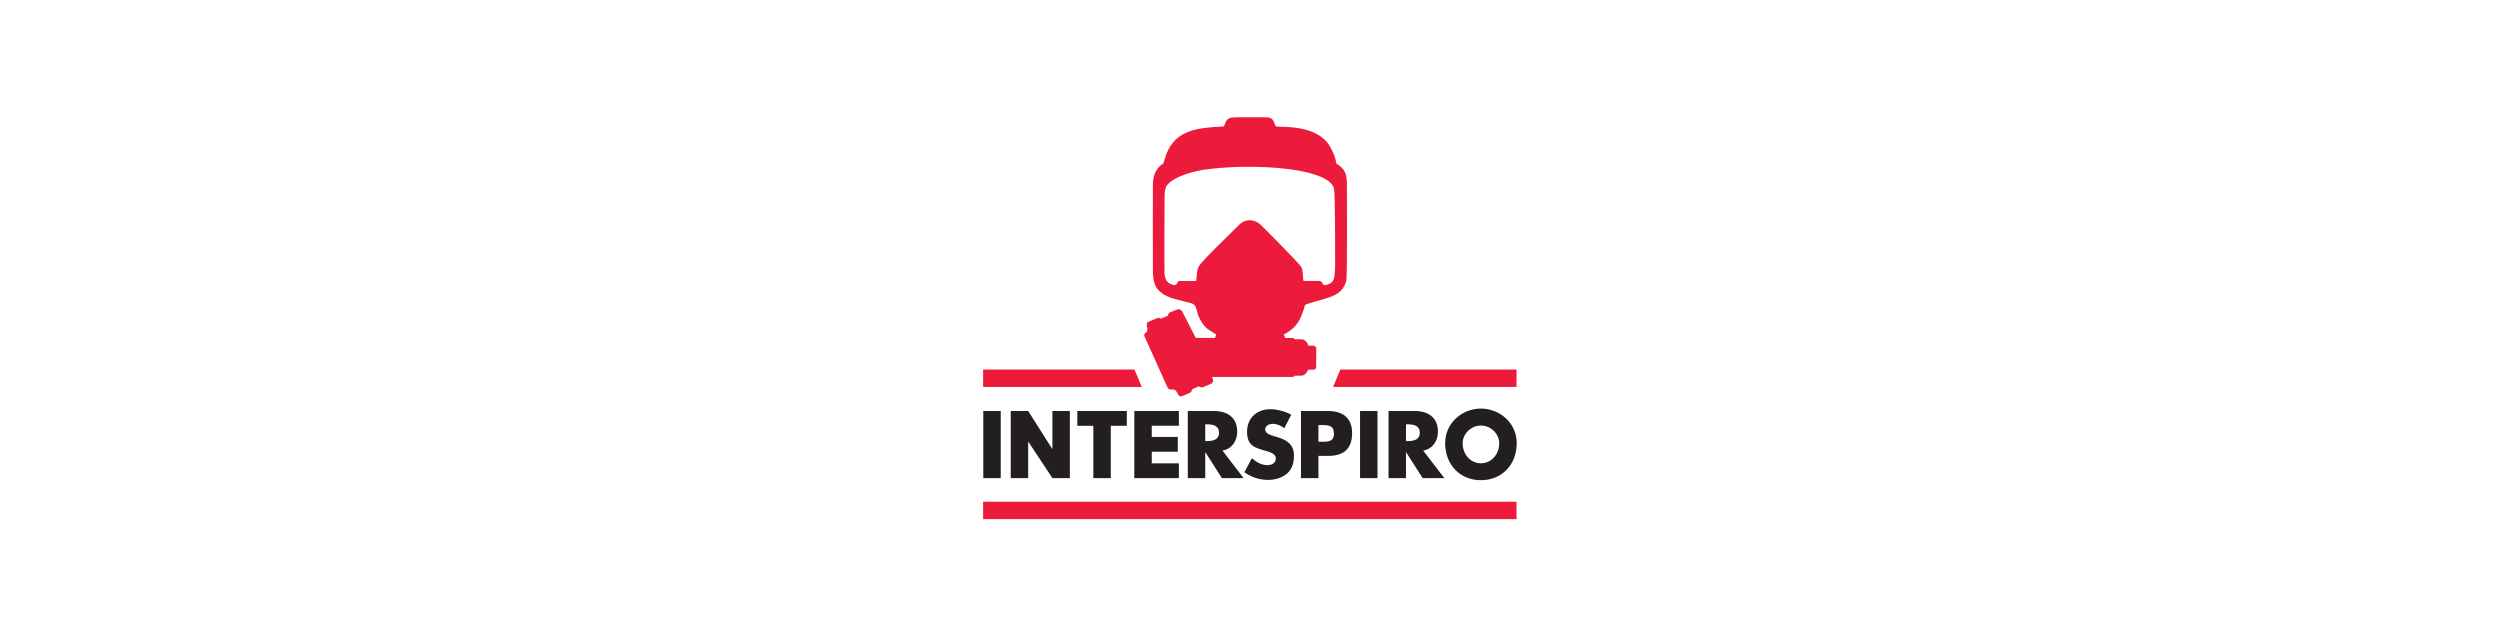<?xml version="1.0" encoding="UTF-8"?>
<svg id="Layer_2" data-name="Layer 2" xmlns="http://www.w3.org/2000/svg" viewBox="0 0 510 126">
  <defs>
    <style>
      .cls-1 {
        fill: none;
      }

      .cls-1, .cls-2, .cls-3 {
        stroke-width: 0px;
      }

      .cls-2 {
        fill: #231f20;
      }

      .cls-3 {
        fill: #ec1a3b;
      }
    </style>
  </defs>
  <g id="Layer_2-2" data-name="Layer 2">
    <g>
      <g id="Layer_10" data-name="Layer 10">
        <rect class="cls-1" width="510" height="126"/>
      </g>
      <g id="Artwork_22" data-name="Artwork 22">
        <g>
          <path class="cls-2" d="m204.15,97.54h-3.56v-13.7h3.56v13.7Zm2.04,0h3.56v-7.42h.04l4.9,7.42h3.56v-13.7h-3.56v7.73h-.04l-4.9-7.73h-3.56v13.7Zm20.41-10.68h3.27v-3.02h-10.1v3.02h3.27v10.68h3.56v-10.68Zm13.89,0v-3.02h-9.09v13.7h9.09v-3.02h-5.53v-2.36h5.31v-3.02h-5.31v-2.29h5.53Zm22.92-2.25c-1.22-.69-2.91-1.13-4.29-1.13-2.74,0-4.72,1.82-4.72,4.6s1.47,3.23,3.71,3.87c.76.22,2.16.56,2.16,1.56s-.89,1.38-1.73,1.38c-1.22,0-2.27-.64-3.16-1.42l-1.53,2.87c1.4.98,3.09,1.56,4.81,1.56,1.38,0,2.82-.38,3.89-1.29,1.09-.93,1.42-2.33,1.42-3.69,0-2.22-1.47-3.18-3.38-3.74l-.91-.27c-.62-.2-1.58-.51-1.58-1.31s.87-1.14,1.53-1.14c.87,0,1.71.36,2.36.91l1.42-2.76Zm1.99,12.93h3.56v-4.54h2.02c3.11,0,4.85-1.42,4.85-4.65s-2.03-4.51-4.98-4.51h-5.45v13.7Zm3.56-10.83h.6c1.38,0,2.56.02,2.56,1.74s-1.27,1.67-2.56,1.67h-.6v-3.41Zm12.05-2.87h-3.56v13.7h3.56v-13.7Zm9.33,8.08c1.94-.34,3-1.98,3-3.87,0-2.92-2.05-4.21-4.76-4.21h-5.32v13.7h3.56v-5.27h.04l3.36,5.27h4.43l-4.31-5.61Zm-3.52-5.36h.34c1.16,0,2.47.22,2.47,1.71s-1.31,1.71-2.47,1.71h-.34v-3.41Zm22.59,3.84c0-4.14-3.5-7.05-7.3-7.05s-7.3,2.91-7.3,7.05c0,4.43,3.07,7.56,7.3,7.56s7.3-3.12,7.3-7.56m-11.03.02c0-1.89,1.68-3.61,3.73-3.61s3.73,1.73,3.73,3.61c0,2.36-1.68,4.09-3.73,4.09s-3.73-1.73-3.73-4.09m-48.99,1.5c1.94-.34,3-1.98,3-3.87,0-2.92-2.05-4.21-4.76-4.21h-5.32v13.7h3.56v-5.27h.04l3.36,5.27h4.43l-4.31-5.61Zm-3.52-5.36h.34c1.16,0,2.47.22,2.47,1.71s-1.31,1.71-2.47,1.71h-.34v-3.41Z"/>
          <path class="cls-3" d="m238.23,79.11c.08.19.43.38.55.37.41-.04.71-.05.95.1.26.17.65.93.73,1.07.13.2.46.26.77.13,0,0,1.06-.46,1.53-.66.48-.2.19-.59.58-.77.28-.13.78-.36,1.06-.48.32-.14.53.31.95.14l1.83-.78s.4-.26.27-.81c-.09-.31-.19-.53-.19-.53h16.39s.34.03.49-.26h1.34c.93.03,1.37-1.22,1.37-1.22h1.18s.47,0,.47-.58l.03-3.66c0-.57-.53-.65-.53-.65h-1.09s-.33-1.28-1.43-1.31h-1.35c-.07-.14-.2-.24-.39-.26-.45,0-1.54,0-1.54,0l-.3-.71c1.74-.9,2.76-2.02,3.38-3.34.26-.55.64-1.55.94-2.69.66-.33,1.4-.47,2-.68,2.66-.82,5.64-1.11,6.42-4.27.24-.88.12-18.57.13-19.33.01-.89-.03-1.78-.29-2.53-.36-1.06-1.31-1.68-1.87-2.03-.14-1.12-.56-2.17-1.25-3.41-2.45-4.42-9.34-4.04-10.95-4.14-.35-.11-.43-.93-.75-1.35-.25-.33-.67-.55-1.45-.55-.85,0-6.16-.02-6.72.03-1.12.1-1.36.61-1.77,1.75-.04.1-.1.1-.18.1-5.21.26-9.54.69-11.51,5.4-.29.7-.44,1.43-.7,2.14-1.35.83-2.04,2.16-2.14,4.05,0-.03-.04,17.08,0,18.11.08,2.36.52,3.26,1.8,4.28,1.28,1.01,3.34,1.37,4.93,1.79.5.13,1.37.27,1.73.64.47.48.52,1.55.79,2.15.45,1.01,1,2.06,1.96,2.79.51.36,1.73,1.09,1.73,1.09l-.27.7h-3.92l-2.76-5.39c-.36-.6-.88-.46-1-.41-.58.23-1.04.41-1.52.6-.49.19-.2.59-.59.75-.28.12-.79.34-1.08.46-.33.13-.47-.22-.9-.07-.54.22-1.2.53-1.81.77-.69.27-.11,1.14-.24,1.8-.04.22-.23.39-.48.58-.09.06-.2.32-.09.57.76,1.73,3.88,8.57,4.73,10.5m6.35-24.72c-.45.68-.43,2.3-.5,2.81-.01.09-.08.13-.13.13-.12.01-2.28,0-3.24,0-.74,0-.37.99-1.29.82-.27-.08-.74-.28-.77-.3-.63-.32-1.02-1.09-1.06-2.05-.07-1.68.01-14.74.01-15.55,0-.8.07-1.58.32-2.18,1.02-1.68,4.13-2.8,7.63-3.43,9.09-1.29,22.36-.55,25.73,2.53.45.41.77.79.89,1.36.25,1.19.22,14.64.22,14.64,0,0,.07,2.19-.23,3.6-.22,1.03-1.24,1.3-1.69,1.4-1.07.09-.17-.85-1.58-.85-.49,0-2.08.01-2.83,0-.1,0-.15-.07-.16-.14-.1-.51,0-2.18-.49-2.81-.45-.7-7.29-7.65-8.25-8.54-1.28-1.19-3.17-1.19-4.3,0-1.63,1.65-7.5,7.22-8.29,8.54m-43.99,51.54h108.82v-3.55h-108.82v3.55Zm72.87-30.52l-1.47,3.55h37.42v-3.55h-35.95Zm-41.99,0h-30.88v3.55h32.36l-1.48-3.55Z"/>
        </g>
      </g>
    </g>
  </g>
</svg>